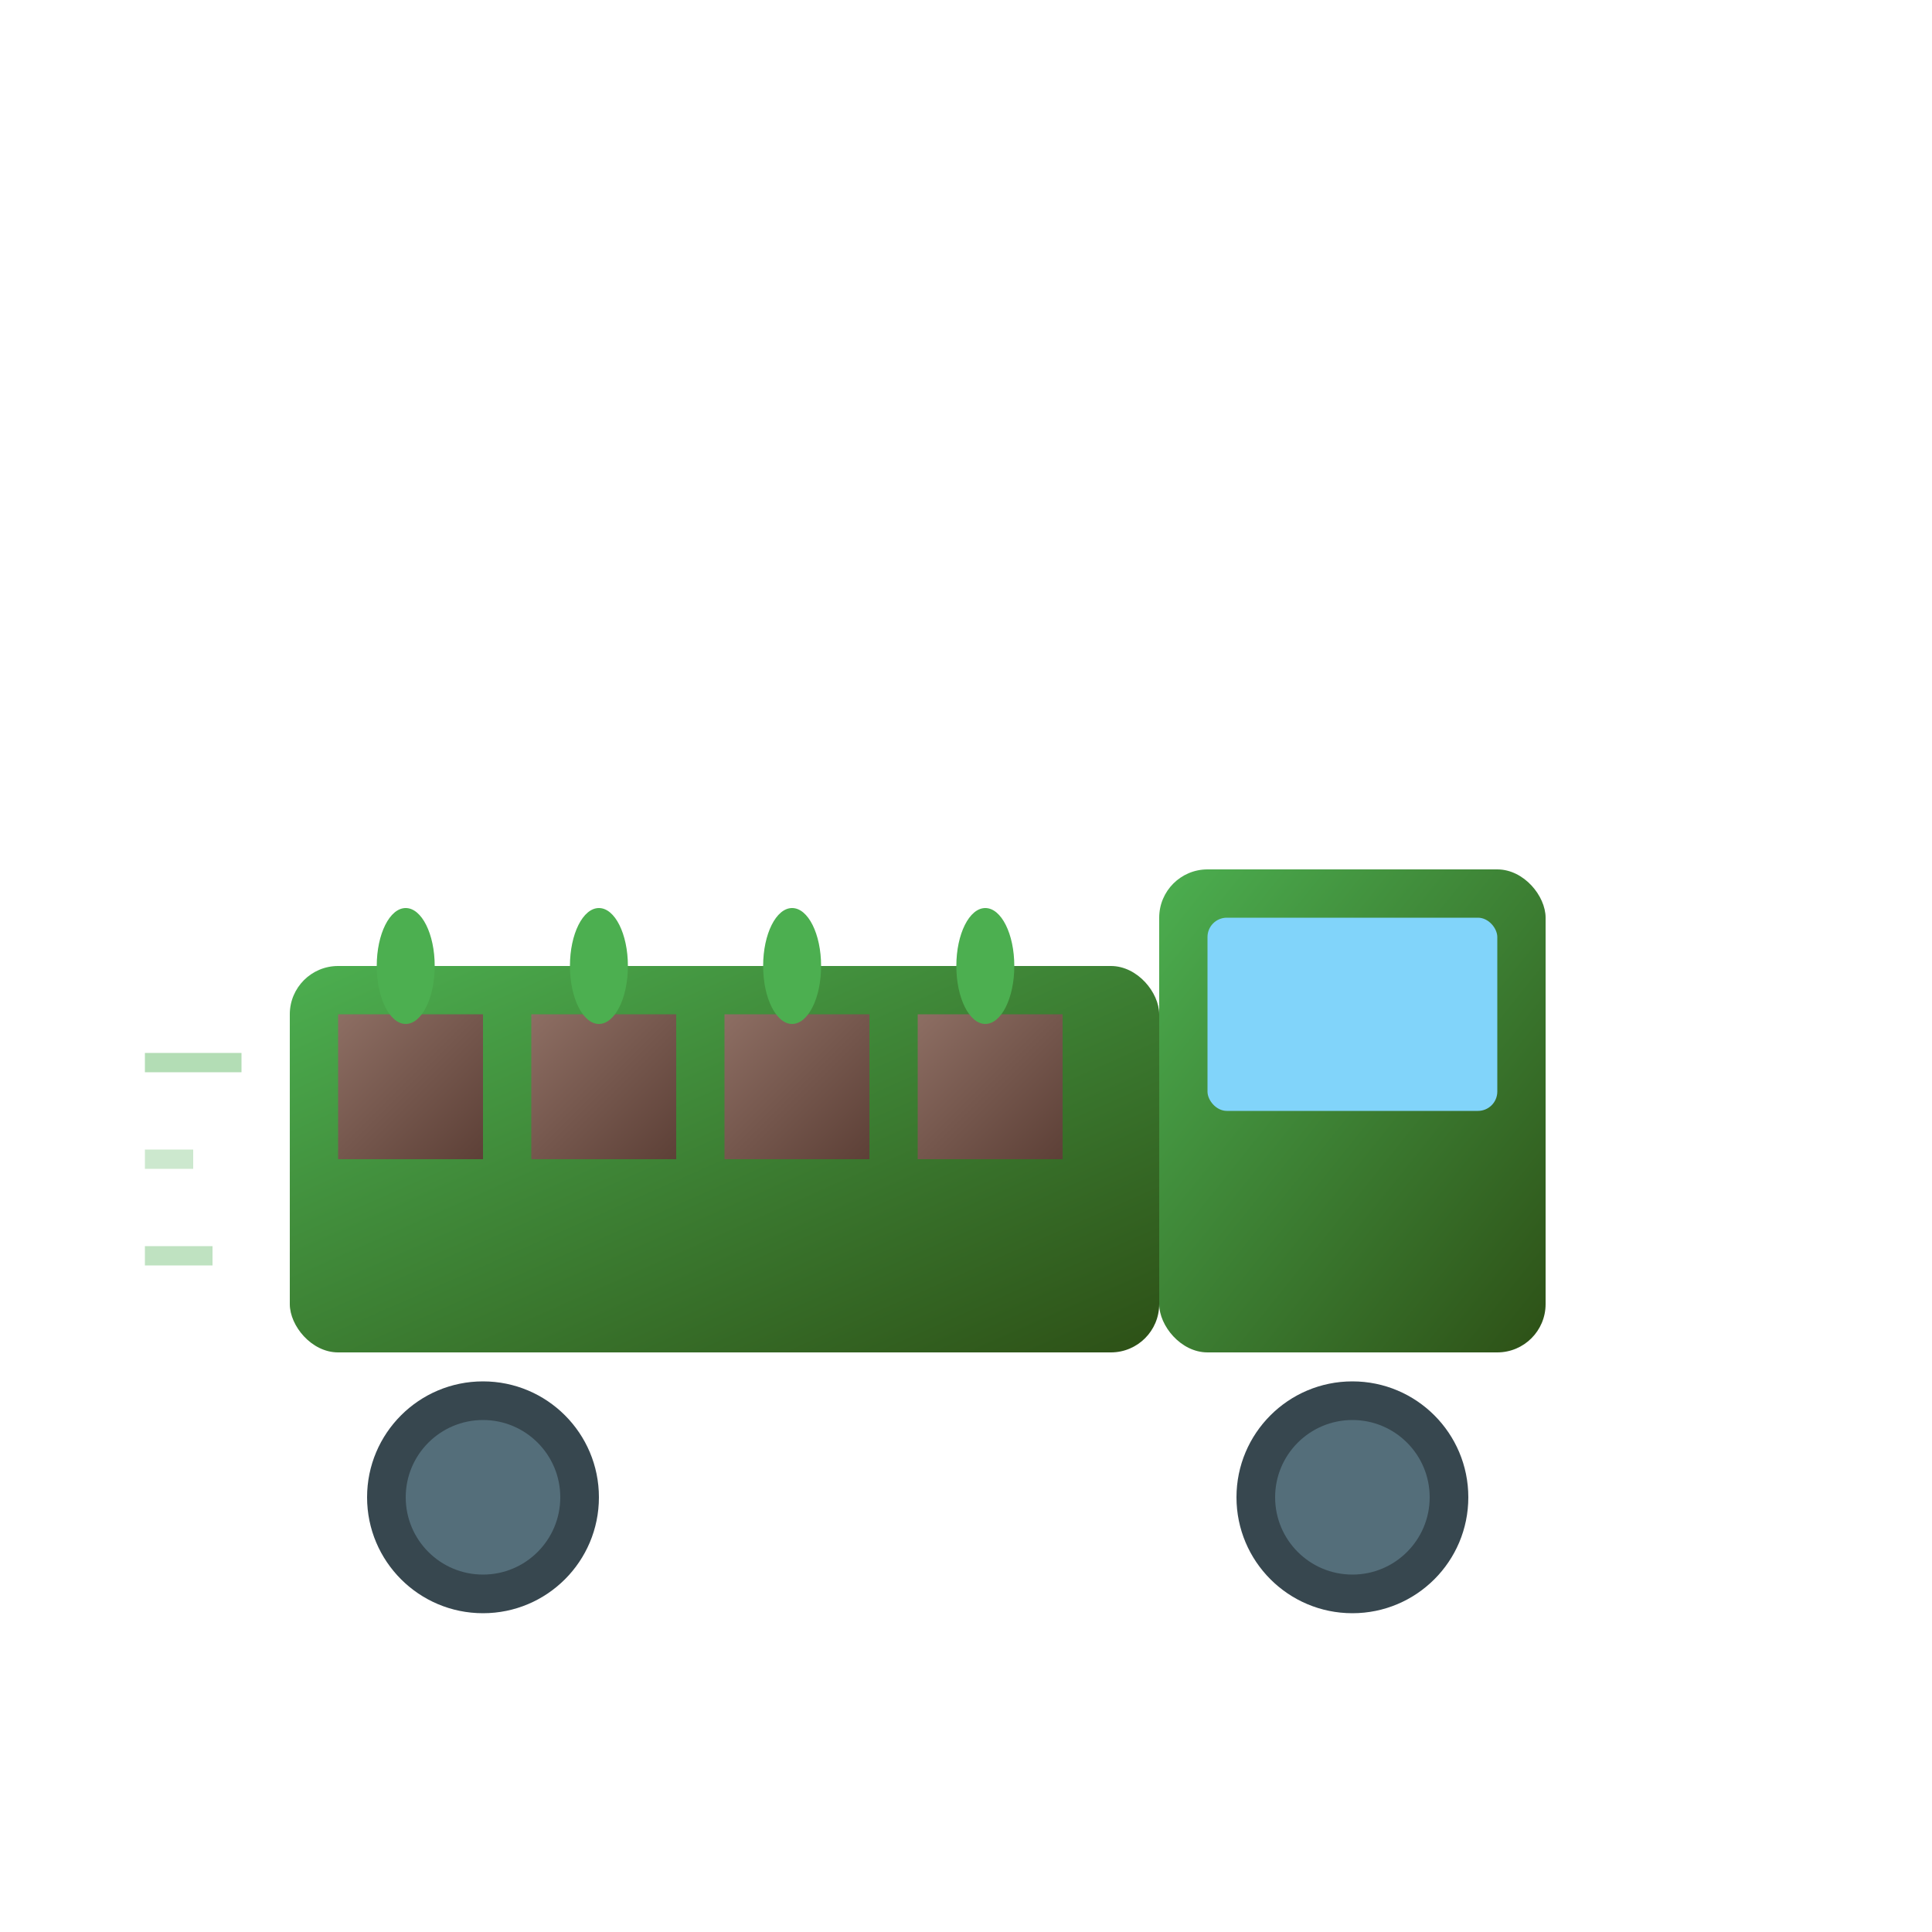 <svg viewBox="0 0 200 200" xmlns="http://www.w3.org/2000/svg">
  <defs>
    <linearGradient id="truckGradient" x1="0%" y1="0%" x2="100%" y2="100%">
      <stop offset="0%" style="stop-color:#4CAF50;stop-opacity:1" />
      <stop offset="100%" style="stop-color:#2D5016;stop-opacity:1" />
    </linearGradient>
    <linearGradient id="boxGradient" x1="0%" y1="0%" x2="100%" y2="100%">
      <stop offset="0%" style="stop-color:#8D6E63;stop-opacity:1" />
      <stop offset="100%" style="stop-color:#5D4037;stop-opacity:1" />
    </linearGradient>
  </defs>
  <!-- Truck body -->
  <rect x="30" y="100" width="90" height="40" rx="5" fill="url(#truckGradient)"/>
  <!-- Truck cabin -->
  <rect x="120" y="90" width="40" height="50" rx="5" fill="url(#truckGradient)"/>
  <!-- Wheels -->
  <circle cx="50" cy="155" r="12" fill="#37474F"/>
  <circle cx="50" cy="155" r="8" fill="#546E7A"/>
  <circle cx="140" cy="155" r="12" fill="#37474F"/>
  <circle cx="140" cy="155" r="8" fill="#546E7A"/>
  <!-- Window -->
  <rect x="125" y="95" width="30" height="20" rx="2" fill="#81D4FA"/>
  <!-- Plant boxes in truck -->
  <rect x="35" y="105" width="15" height="15" fill="url(#boxGradient)"/>
  <rect x="55" y="105" width="15" height="15" fill="url(#boxGradient)"/>
  <rect x="75" y="105" width="15" height="15" fill="url(#boxGradient)"/>
  <rect x="95" y="105" width="15" height="15" fill="url(#boxGradient)"/>
  <!-- Small plants on boxes -->
  <ellipse cx="42" cy="100" rx="3" ry="6" fill="#4CAF50"/>
  <ellipse cx="62" cy="100" rx="3" ry="6" fill="#4CAF50"/>
  <ellipse cx="82" cy="100" rx="3" ry="6" fill="#4CAF50"/>
  <ellipse cx="102" cy="100" rx="3" ry="6" fill="#4CAF50"/>
  <!-- Motion lines -->
  <path d="M15 110L25 110" stroke="#81C784" stroke-width="2" opacity="0.6"/>
  <path d="M15 120L20 120" stroke="#81C784" stroke-width="2" opacity="0.4"/>
  <path d="M15 130L22 130" stroke="#81C784" stroke-width="2" opacity="0.5"/>
</svg>